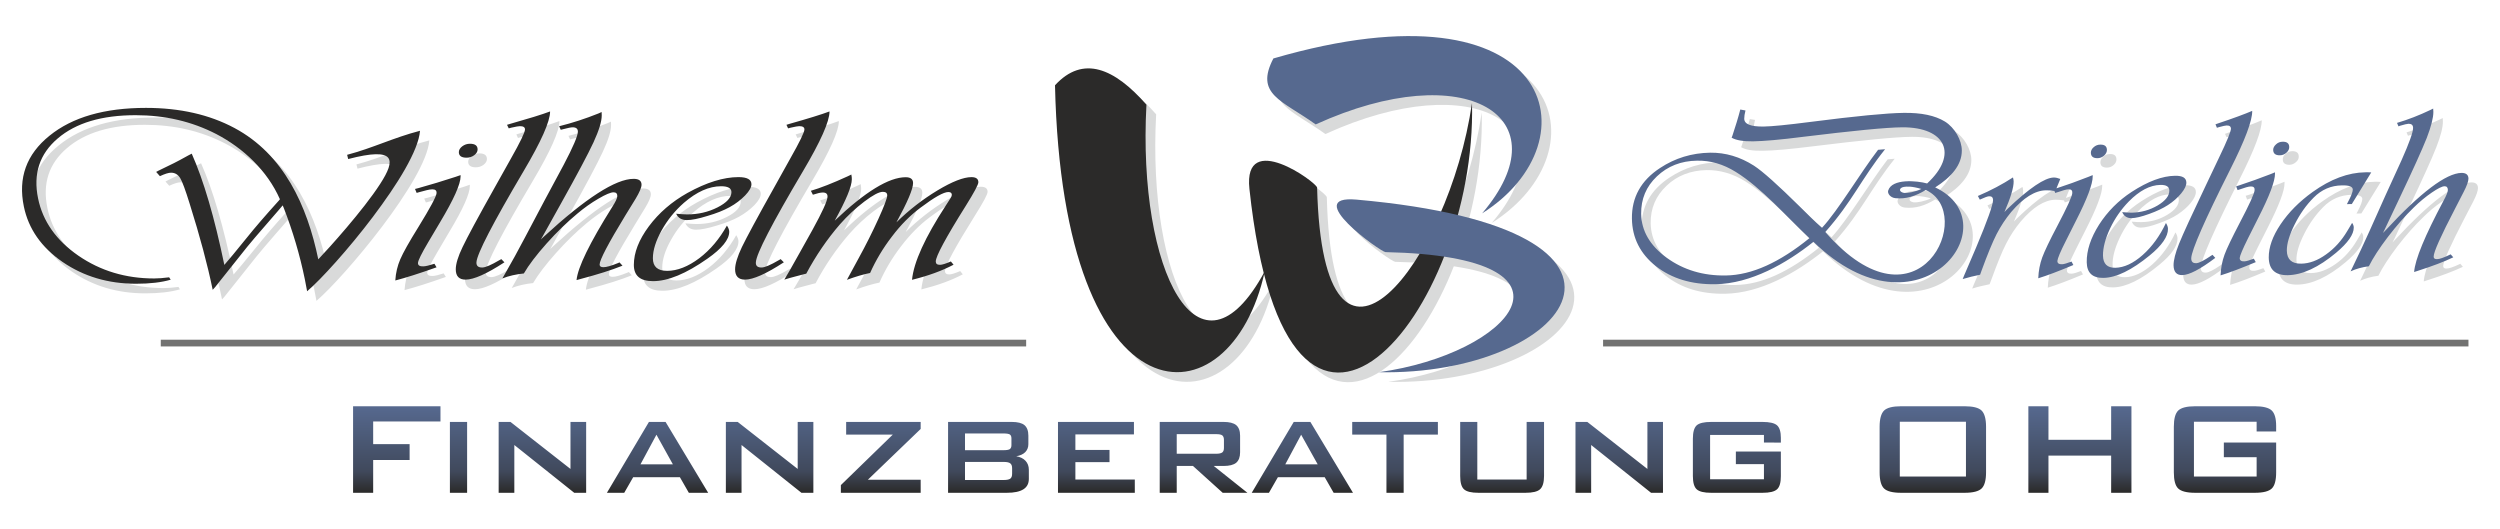 <?xml version="1.0" encoding="UTF-8"?>
<!DOCTYPE svg PUBLIC "-//W3C//DTD SVG 1.1//EN" "http://www.w3.org/Graphics/SVG/1.1/DTD/svg11.dtd">
<!-- Creator: CorelDRAW X7 -->
<svg xmlns="http://www.w3.org/2000/svg" xml:space="preserve" width="260mm" height="55mm" version="1.1" style="shape-rendering:geometricPrecision; text-rendering:geometricPrecision; image-rendering:optimizeQuality; fill-rule:evenodd; clip-rule:evenodd"
viewBox="0 0 26000 5500"
 xmlns:xlink="http://www.w3.org/1999/xlink">
 <defs>
  <style type="text/css">
   <![CDATA[
    .fil0 {fill:#D9DADA}
    .fil3 {fill:#727271}
    .fil4 {fill:#2B2A29}
    .fil5 {fill:#56698F}
    .fil6 {fill:#2B2A29;fill-rule:nonzero}
    .fil1 {fill:#56698F;fill-rule:nonzero}
    .fil2 {fill:url(#id0);fill-rule:nonzero}
   ]]>
  </style>
  <linearGradient id="id0" gradientUnits="userSpaceOnUse" x1="13672.4" y1="5125" x2="13672.4" y2="4225">
   <stop offset="0" style="stop-opacity:1; stop-color:#2B2A29"/>
   <stop offset="0.251" style="stop-opacity:1; stop-color:#40495C"/>
   <stop offset="1" style="stop-opacity:1; stop-color:#56698F"/>
  </linearGradient>
 </defs>
 <g id="Ebene_x0020_1">
  <g id="_1648871337136">
   <g>
    <g>
     <path class="fil0" d="M20142 2006c328,-303 191,-586 -258,-583 -170,1 -514,35 -1032,99 -234,29 -408,45 -521,46 -102,2 -176,-10 -223,-37l9 -25c32,-94 59,-183 81,-268l54 9c-9,36 -13,64 -13,87 1,56 69,83 204,81 83,-2 244,-18 484,-49 474,-60 797,-91 969,-94 184,-3 327,27 430,91 104,64 176,195 176,301 0,150 -109,277 -277,383 795,374 -166,1637 -1266,567 -282,225 -651,435 -1019,441 -249,4 -455,-59 -618,-188 -164,-129 -247,-294 -250,-495 -4,-221 94,-396 292,-526 156,-103 330,-156 521,-159 160,-3 311,42 456,135 90,58 251,202 482,431 76,75 145,145 225,215 169,-183 401,-573 584,-811l73 -6c-248,308 -340,542 -622,860 975,1115 1574,-199 1044,-437l15 -68zm5445 737l27 32c-96,45 -219,92 -371,140l-36 12c9,-129 110,-375 305,-739 30,-57 45,-95 45,-115 0,-25 -11,-38 -34,-38 -26,1 -70,23 -134,67 -64,44 -126,95 -185,154 -91,87 -181,189 -271,306 -89,118 -155,219 -198,306 -68,8 -131,26 -190,52l16 -32c64,-132 124,-260 179,-383l166 -371 169 -370c81,-182 121,-294 121,-335 -1,-30 -17,-44 -48,-43 -15,0 -43,7 -86,20l-19 6 -15 -35c116,-35 232,-80 348,-135l28 -15c1,16 2,28 2,35 1,61 -22,151 -69,271 -47,120 -142,329 -284,628l-153 326 -18 35 25 -27c368,-396 632,-596 793,-598 47,-1 70,19 71,58 0,29 -16,76 -50,142l-89 171c-149,287 -223,453 -223,499 1,18 12,27 34,26 27,0 70,-15 130,-43l14 -7zm-6670 -167c-237,-225 -497,-523 -766,-690 -129,-80 -264,-119 -402,-117 -166,3 -306,57 -417,163 -112,106 -167,236 -165,390 3,177 91,330 266,457 175,127 380,189 615,185 272,-4 558,-137 869,-388zm1225 -570c-105,-29 -367,-54 -406,75 -9,29 21,73 75,78 110,11 206,-19 316,-85l15 -68zm-61 57c-58,29 -144,46 -181,41 -56,-10 -53,-51 -1,-62 31,-5 79,-8 182,21zm1445 -103l-40 97 4 0c107,-36 217,-76 329,-119l44 -18 0 13c1,78 -57,232 -175,463l-105 209c-56,113 -85,181 -87,206 0,26 16,37 51,35 19,-1 51,-10 96,-28l20 36c-153,64 -275,110 -366,138 3,-77 17,-149 41,-215 24,-66 77,-175 157,-328 103,-197 155,-311 156,-344 2,-26 -11,-38 -38,-38 -13,0 -30,4 -50,9l-61 20c-4,1 -13,4 -28,9l-8 -21c-34,-5 -63,-7 -89,-7 -114,2 -234,77 -361,226 -59,71 -110,148 -152,231 -43,83 -94,210 -156,380l-16 42c-64,13 -124,27 -181,45l15 -38 125 -291c118,-280 177,-446 176,-495 -1,-26 -14,-38 -40,-38 -15,1 -48,12 -98,35l-19 -38c135,-58 257,-122 364,-192 5,14 7,28 7,41 1,63 -31,169 -96,319l34 -35c225,-215 385,-323 479,-324 21,-1 44,5 68,15zm417 -358c45,-1 68,18 68,56 0,21 -9,41 -29,58 -20,18 -43,27 -68,27 -46,1 -69,-17 -70,-55 0,-22 10,-41 30,-59 19,-17 42,-27 69,-27zm682 815c14,23 21,43 21,62 2,79 -62,171 -191,276 -186,154 -347,232 -479,234 -115,2 -173,-52 -175,-162 -1,-124 41,-254 129,-391 87,-138 200,-252 338,-342 169,-110 320,-166 453,-168 77,-1 116,22 116,70 1,31 -17,69 -53,114 -37,45 -83,85 -138,121 -51,34 -117,64 -196,92 -79,29 -141,44 -184,44 -46,1 -77,-20 -96,-62 42,4 74,6 99,5 98,-1 187,-26 269,-75 82,-49 123,-101 122,-156 -1,-39 -31,-59 -92,-58 -109,2 -218,60 -330,174 -79,80 -144,174 -194,280 -50,106 -75,200 -73,283 1,84 43,126 128,125 91,-1 186,-46 284,-132 98,-87 179,-198 242,-334zm897 -1166c2,100 -74,303 -228,608 -267,531 -402,839 -406,924 -1,37 17,54 54,52 28,-1 78,-26 150,-75l17 -11 29 31c-156,119 -271,179 -344,180 -58,1 -88,-33 -89,-102 -1,-54 18,-130 57,-226 39,-98 133,-302 282,-615l135 -284c82,-170 122,-269 122,-297 0,-22 -16,-33 -46,-33 -11,0 -37,6 -77,18 -5,1 -13,4 -22,6l-16 -35 22 -8c168,-57 288,-101 360,-133zm237 639l0 14c2,77 -57,231 -174,462l-106 210c-56,112 -85,180 -86,205 -1,26 16,38 50,35 20,-1 52,-10 96,-27l20 35c-153,65 -275,111 -366,139 4,-78 18,-150 42,-216 24,-66 76,-175 157,-328 102,-196 154,-311 156,-344 1,-25 -11,-38 -39,-38 -13,1 -29,4 -50,10l-61 19c-4,1 -13,4 -28,10l-15 -40 31 -9c107,-36 217,-75 329,-119l44 -18zm80 -318c45,0 68,18 68,56 1,22 -9,41 -29,58 -20,18 -42,27 -67,28 -46,0 -70,-18 -70,-56 -1,-22 9,-41 29,-58 20,-18 42,-27 69,-28zm921 320l-202 328 -51 1 12 -21c33,-64 49,-107 49,-131 0,-30 -38,-44 -112,-43 -114,2 -213,44 -294,127 -78,79 -145,172 -199,281 -55,108 -82,200 -80,273 1,91 51,135 150,133 84,-1 170,-33 258,-95 88,-62 162,-144 221,-245l37 -62c2,-3 6,-10 12,-21 11,15 17,31 17,48 1,71 -60,158 -184,262 -182,153 -350,231 -502,233 -130,2 -196,-59 -198,-182 -1,-107 40,-222 123,-346 83,-124 194,-237 334,-337 186,-134 369,-202 549,-205 12,0 32,0 60,2z"/>
    </g>
    <g>
     <path class="fil1" d="M20042 1908c329,-303 192,-586 -257,-584 -170,1 -515,36 -1033,99 -234,30 -407,45 -521,47 -102,1 -175,-11 -222,-38l9 -24c31,-94 59,-183 81,-269l54 10c-9,35 -13,64 -13,86 1,57 69,83 203,81 83,-1 245,-17 485,-48 474,-61 797,-92 969,-94 184,-3 327,27 430,90 103,64 176,195 176,302 0,150 -109,276 -277,383 794,373 -166,1636 -1266,566 -282,225 -651,435 -1020,441 -248,4 -454,-59 -618,-187 -163,-129 -247,-294 -250,-495 -3,-221 94,-397 293,-527 156,-103 330,-156 521,-159 159,-2 311,43 455,135 91,59 252,203 483,432 75,74 145,145 225,214 169,-182 400,-573 583,-811l73 -6c-248,309 -339,542 -622,861 976,1115 1575,-200 1045,-437l14 -68zm5445 737l27 31c-95,46 -218,92 -370,141l-37 12c9,-129 111,-376 305,-740 31,-56 46,-94 46,-114 -1,-26 -12,-38 -34,-38 -26,0 -71,23 -134,66 -64,44 -126,95 -186,154 -90,87 -180,190 -270,307 -89,117 -155,219 -198,305 -68,9 -132,26 -190,53l16 -33c64,-132 124,-259 179,-382l166 -371 169 -370c81,-182 121,-294 120,-336 0,-29 -16,-43 -47,-43 -15,1 -43,7 -86,20l-19 7 -15 -36c115,-34 231,-79 348,-135l28 -14c1,16 1,27 2,35 0,61 -23,151 -69,271 -48,120 -142,329 -284,628l-154 325 -17 35 25 -26c368,-397 632,-596 792,-599 47,0 71,19 72,59 0,28 -17,76 -51,141l-88 171c-150,288 -224,454 -223,500 0,18 11,26 34,26 27,0 70,-15 130,-44l13 -6zm-6669 -168c-238,-224 -498,-523 -766,-689 -130,-81 -264,-120 -403,-117 -166,2 -305,57 -417,163 -112,106 -166,236 -164,390 3,177 91,329 266,457 174,126 379,188 615,184 271,-4 558,-136 869,-388zm1224 -569c-104,-29 -366,-54 -405,74 -9,29 21,73 75,79 109,11 205,-19 316,-85l14 -68zm-60 57c-58,29 -144,46 -182,41 -55,-11 -52,-52 -1,-62 32,-5 80,-9 183,21zm1445 -104l-40 98 3 -1c108,-35 218,-75 330,-119l44 -18 0 14c1,77 -57,232 -175,463l-105 209c-57,112 -85,181 -87,206 -1,25 16,37 51,35 19,-1 51,-11 96,-28l19 36c-152,64 -274,110 -365,138 3,-78 17,-149 41,-216 24,-65 76,-175 157,-328 103,-196 155,-310 156,-343 2,-26 -11,-39 -38,-38 -13,0 -30,3 -50,9l-62 20c-4,0 -13,4 -27,9l-9 -21c-33,-5 -62,-8 -88,-7 -114,2 -234,77 -361,225 -59,71 -110,149 -153,232 -42,83 -94,209 -156,379l-15 42c-64,13 -124,28 -181,45l15 -37 125 -292c118,-280 176,-445 176,-494 -1,-26 -14,-39 -41,-38 -14,0 -47,12 -97,35l-20 -38c136,-58 258,-123 365,-193 4,15 7,29 7,41 1,63 -31,170 -96,319l34 -35c225,-214 385,-322 479,-324 21,0 43,5 68,15zm416 -357c45,-1 68,17 69,55 0,22 -10,41 -29,59 -20,17 -43,27 -68,27 -46,1 -69,-18 -70,-56 0,-21 9,-41 29,-58 20,-18 43,-27 69,-27zm683 815c14,23 21,43 21,61 1,79 -62,172 -191,277 -187,153 -347,231 -480,233 -114,2 -172,-52 -174,-162 -2,-123 41,-253 128,-391 88,-137 201,-251 339,-341 169,-110 319,-166 452,-168 78,-1 116,22 117,70 1,31 -17,69 -54,114 -37,44 -82,85 -138,121 -51,33 -116,64 -195,92 -79,29 -141,43 -184,44 -46,0 -78,-21 -96,-63 41,4 74,6 98,6 98,-2 188,-27 270,-75 82,-49 123,-101 122,-156 -1,-40 -32,-59 -92,-58 -109,2 -219,60 -330,173 -79,81 -144,174 -194,280 -50,106 -75,201 -74,283 2,85 44,127 128,126 92,-2 187,-46 285,-133 98,-87 178,-198 242,-333zm897 -1166c2,100 -74,302 -228,608 -267,530 -402,839 -406,923 -1,38 16,55 54,53 28,-2 78,-27 150,-76l17 -11 29 32c-156,118 -271,178 -344,179 -58,1 -89,-33 -90,-102 0,-54 19,-129 58,-226 39,-97 133,-302 282,-614l135 -284c82,-170 122,-269 122,-298 -1,-22 -16,-33 -46,-32 -11,0 -37,6 -78,17 -5,2 -12,4 -22,7l-15 -36 22 -8c168,-56 288,-101 360,-132zm237 639l0 13c1,78 -57,232 -175,463l-105 209c-56,113 -85,181 -87,206 0,26 16,37 51,35 19,-1 51,-11 96,-28l20 36c-153,64 -275,110 -366,138 3,-78 17,-149 41,-215 24,-66 77,-175 157,-329 103,-196 155,-310 156,-343 2,-26 -11,-38 -38,-38 -13,0 -30,3 -50,9l-61 20c-4,1 -13,4 -28,9l-15 -39 31 -10c107,-35 217,-75 329,-118l44 -18zm80 -318c45,-1 68,18 68,56 0,21 -9,40 -29,58 -20,18 -43,27 -68,27 -46,1 -69,-18 -70,-56 0,-21 10,-40 30,-58 19,-18 42,-27 69,-27zm921 319l-202 329 -51 1 11 -22c34,-63 50,-107 50,-130 -1,-30 -38,-45 -112,-43 -114,1 -213,44 -295,127 -78,78 -144,172 -198,280 -55,109 -82,200 -81,273 2,91 52,136 150,134 84,-1 171,-33 258,-96 88,-62 162,-144 221,-244l37 -62c2,-4 7,-11 13,-22 11,16 17,32 17,48 1,71 -60,159 -184,263 -182,152 -350,230 -502,233 -130,2 -196,-59 -198,-183 -1,-106 39,-221 123,-346 83,-124 194,-236 333,-336 187,-134 370,-203 550,-205 12,-1 32,0 60,1z"/>
    </g>
   </g>
   <g>
    <path class="fil2" d="M23469 4386l-652 0 0 570 652 0 0 -201 -341 0 0 -153 544 0 0 310c0,83 -15,139 -45,168 -31,30 -90,45 -177,45l-620 0c-87,0 -146,-15 -177,-45 -30,-29 -45,-85 -45,-168l0 -474c0,-82 15,-138 45,-168 31,-30 90,-45 177,-45l620 0c86,0 145,15 176,44 31,30 46,83 46,161l0 57 -203 0 0 -101zm-3921 52c0,-82 16,-138 46,-168 31,-30 90,-45 177,-45l661 0c87,0 146,15 177,45 30,30 46,86 46,168l0 474c0,83 -16,139 -46,168 -31,30 -90,45 -177,45l-661 0c-87,0 -146,-15 -177,-45 -30,-29 -46,-85 -46,-168l0 -474zm210 518l688 0 0 -570 -688 0 0 570zm-16086 169l0 -900 909 0 0 158 -700 0 0 236 379 0 0 165 -379 0 0 341 -209 0zm1007 0l0 -737 179 0 0 737 -179 0zm507 0l0 -737 123 0 624 489 0 -489 163 0 0 737 -124 0 -623 -497 0 497 -163 0zm1126 0l437 -737 173 0 443 737 -201 0 -93 -162 -486 0 -93 162 -180 0zm349 -296l337 0 -171 -308 -166 308zm888 296l0 -737 123 0 624 489 0 -489 163 0 0 737 -124 0 -623 -497 0 497 -163 0zm1196 0l0 -80 540 -525 -485 0 0 -132 775 0 0 73 -549 528 549 0 0 136 -830 0zm1115 0l0 -737 661 0c62,0 106,11 133,33 27,23 41,59 41,110l0 88c0,34 -11,61 -32,83 -22,22 -53,36 -94,43 41,7 74,23 97,48 22,24 34,55 34,93l0 94c0,49 -19,85 -57,109 -38,24 -95,36 -171,36l-612 0zm578 -617l-402 0 0 174 402 0c31,0 53,-4 64,-11 11,-8 17,-22 17,-41l0 -70c0,-20 -5,-33 -16,-41 -11,-7 -33,-11 -65,-11zm0 296l-402 0 0 188 402 0c34,0 57,-5 69,-14 13,-10 19,-27 19,-51l0 -57c0,-24 -6,-41 -19,-51 -12,-10 -35,-15 -69,-15zm565 321l0 -737 790 0 0 130 -609 0 0 161 355 0 0 127 -355 0 0 181 618 0 0 138 -799 0zm1058 0l0 -737 663 0c61,0 105,11 132,33 27,23 41,59 41,110l0 173c0,50 -14,86 -41,109 -27,22 -71,33 -132,33l-101 0 350 279 -257 0 -309 -279 -169 0 0 279 -177 0zm587 -610l-410 0 0 204 410 0c31,0 52,-5 64,-14 11,-9 17,-24 17,-46l0 -85c0,-21 -6,-37 -17,-46 -12,-9 -33,-13 -64,-13zm370 610l437 -737 173 0 443 737 -201 0 -93 -162 -487 0 -93 162 -179 0zm349 -296l337 0 -172 -308 -165 308zm1231 -309l0 605 -179 0 0 -605 -356 0 0 -132 891 0 0 132 -356 0zm766 -132l0 599 513 0 0 -599 181 0 0 562c0,67 -14,113 -41,138 -27,25 -78,37 -153,37l-487 0c-75,0 -125,-12 -152,-37 -26,-24 -39,-70 -39,-138l0 -562 178 0zm1021 737l0 -737 123 0 625 489 0 -489 162 0 0 737 -124 0 -623 -497 0 497 -163 0zm1960 -602l-560 0 0 461 560 0 0 -157 -292 0 0 -131 468 0 0 255c0,67 -13,113 -39,137 -27,25 -77,37 -152,37l-533 0c-75,0 -125,-12 -152,-37 -26,-24 -39,-70 -39,-137l0 -389c0,-68 13,-113 39,-138 27,-24 77,-36 152,-36l533 0c74,0 125,12 151,35 27,24 40,68 40,130l0 50 -176 -1 0 -79zm2750 602l0 -900 209 0 0 349 652 0 0 -349 211 0 0 900 -211 0 0 -387 -652 0 0 387 -209 0z"/>
    <g id="_1648871341168">
     <polygon class="fil3" points="1672,3533 10672,3533 10672,3603 1672,3603 "/>
     <polygon class="fil3" points="16672,3533 25672,3533 25672,3603 16672,3603 "/>
    </g>
    <g id="_1648871337616">
     <g>
      <path class="fil0" d="M11073 988c80,3575 1827,3555 2181,1933 -682,1265 -1324,-2 -1230,-1732 -333,-379 -661,-520 -951,-201z"/>
      <path class="fil0" d="M13095 2065c395,3673 2368,1301 2315,-895 -242,1664 -1551,3332 -1611,882 -1,-53 -771,-610 -704,13z"/>
      <path class="fil0" d="M13343 708c2936,-854 3361,861 2171,1611 856,-1003 -170,-1636 -1730,-925 -352,-253 -636,-311 -441,-686z"/>
      <path class="fil0" d="M14209 2176c3441,307 2206,1837 229,1795 1373,-187 2277,-1202 72,-1248 -48,-2 -884,-598 -301,-547z"/>
     </g>
     <g>
      <path class="fil4" d="M10972 887c80,3575 1827,3556 2182,1934 -683,1264 -1325,-3 -1231,-1732 -332,-379 -660,-520 -951,-202z"/>
      <path class="fil4" d="M12994 1964c395,3674 2368,1302 2315,-894 -241,1664 -1550,3332 -1611,882 -1,-54 -771,-610 -704,12z"/>
      <path class="fil5" d="M13243 608c2935,-854 3361,861 2171,1611 856,-1004 -170,-1636 -1731,-925 -352,-253 -635,-311 -440,-686z"/>
      <path class="fil5" d="M14108 2076c3442,306 2206,1836 230,1795 1373,-187 2276,-1202 71,-1249 -48,-1 -884,-598 -301,-546z"/>
     </g>
    </g>
   </g>
   <g>
    <path class="fil0" d="M7657 2446c15,24 23,45 23,64 0,81 -75,175 -227,281 -221,155 -409,233 -564,233 -134,0 -200,-56 -200,-169 0,-128 52,-261 156,-401 105,-141 238,-256 401,-347 199,-110 375,-165 531,-165 90,0 135,25 135,74 0,32 -22,71 -65,116 -44,45 -98,87 -163,123 -60,33 -137,64 -230,91 -93,29 -165,43 -215,43 -54,0 -90,-23 -111,-66 48,4 86,7 115,7 114,0 219,-24 315,-73 97,-49 145,-102 145,-159 0,-40 -35,-61 -106,-61 -127,0 -256,58 -388,173 -94,82 -171,177 -231,286 -61,108 -91,205 -91,290 0,87 49,131 147,131 107,0 219,-44 335,-131 115,-88 211,-202 288,-340zm1067 -1187c0,104 -93,311 -278,623 -320,542 -483,857 -489,945 -2,38 18,56 62,55 33,-1 92,-26 176,-76l21 -11 33 33c-184,120 -319,180 -404,180 -69,0 -103,-36 -103,-107 0,-55 24,-133 71,-232 47,-99 161,-309 339,-628l163 -291c98,-173 147,-275 147,-304 0,-23 -17,-34 -53,-34 -12,0 -43,5 -90,16 -6,2 -15,4 -26,7l-18 -37 26 -8c197,-56 338,-99 423,-131zm-5433 1870l-24 -126c-53,-253 -126,-499 -219,-741l-11 -26 -45 53c-22,24 -63,71 -122,140 -96,111 -164,190 -202,238l-333 418 -26 29c-53,-259 -134,-557 -239,-894 -44,-142 -77,-232 -99,-268 -23,-37 -54,-56 -95,-56 -26,0 -64,12 -116,36l-39 -44c14,-8 22,-12 24,-13l161 -79c33,-16 83,-43 149,-80l36 -18c124,279 236,664 338,1157 42,-47 121,-142 236,-284 79,-99 189,-227 331,-385l12 -14c-132,-299 -382,-532 -663,-678 -253,-131 -532,-196 -838,-196 -351,0 -621,80 -810,242 -189,161 -257,369 -204,624 49,238 189,436 419,595 230,158 492,237 788,237 43,0 96,-4 156,-12l15 25c-95,28 -216,42 -360,42 -290,0 -544,-76 -764,-227 -220,-152 -354,-344 -403,-576 -61,-298 28,-543 267,-736 239,-194 574,-290 1004,-290 353,0 660,70 920,209 513,274 756,806 872,1366 104,-110 468,-511 644,-785 162,-252 167,-388 -333,-258l-11 -44c268,-71 478,-177 758,-250 -30,408 -887,1425 -1174,1669zm6695 -310l27 34c-121,64 -265,116 -431,157 18,-185 135,-442 351,-772l49 -78c9,-13 14,-24 14,-33 0,-20 -12,-30 -36,-30 -49,0 -146,54 -291,163 -105,78 -204,178 -297,300 -93,121 -168,247 -226,379 -67,13 -148,37 -241,71l18 -35 103 -188c75,-138 144,-274 206,-410 61,-134 92,-217 92,-245 0,-25 -15,-37 -46,-37 -39,0 -104,34 -193,102 -91,69 -174,147 -252,235 -134,155 -252,326 -351,514 -15,3 -23,5 -26,6l-90 24c-36,9 -74,20 -113,32 28,-43 81,-137 161,-280l133 -240c100,-182 152,-295 156,-340 2,-31 -14,-46 -50,-46 -23,0 -57,8 -102,23l-21 -41c99,-29 227,-79 383,-151l38 -18c3,19 5,36 5,49 0,73 -59,216 -178,431 317,-301 563,-452 737,-452 52,0 77,20 77,61 0,61 -57,197 -172,408 131,-129 273,-239 426,-332 154,-92 271,-138 354,-138 47,0 71,18 71,53 0,25 -43,106 -130,244 -208,333 -313,527 -313,580 0,24 15,35 45,35 21,0 59,-12 113,-35zm-5001 -1224c53,0 79,20 79,59 0,22 -12,42 -35,60 -23,17 -50,26 -80,26 -53,0 -80,-19 -80,-58 0,-22 12,-42 35,-60 23,-18 50,-27 81,-27zm-99 326l0 14c0,80 -70,238 -212,474l-126 214c-68,115 -102,185 -105,210 -1,27 18,39 59,37 22,-1 60,-10 112,-27l23 37c-180,64 -323,109 -430,137 6,-80 23,-154 52,-221 30,-68 93,-180 190,-336 123,-200 185,-317 188,-351 2,-27 -13,-40 -45,-40 -15,0 -34,3 -58,9l-72 19c-5,1 -15,4 -33,9l-17 -41 37 -9c126,-35 255,-74 386,-117l51 -18zm932 -662c0,104 -92,311 -277,623 -321,542 -484,857 -489,945 -3,38 18,56 62,55 32,-1 91,-26 176,-76l20 -11 33 33c-184,120 -319,180 -404,180 -68,0 -103,-36 -103,-107 0,-55 24,-133 71,-232 48,-99 161,-309 340,-628l162 -291c99,-173 148,-275 148,-304 0,-23 -18,-34 -54,-34 -12,0 -42,5 -90,16 -6,2 -15,4 -26,7l-17 -37 25 -8c198,-56 338,-99 423,-131zm722 1570l31 34c-112,45 -257,91 -435,138l-43 12c13,-133 136,-385 369,-757 37,-57 55,-96 55,-117 0,-26 -13,-39 -39,-39 -30,0 -82,22 -158,66 -75,44 -148,96 -219,155 -107,89 -213,192 -320,312 -106,119 -185,223 -237,311 -80,8 -154,25 -222,51l19 -33c77,-135 149,-266 215,-391l200 -380 204 -378c98,-186 147,-301 147,-344 0,-30 -19,-45 -55,-45 -17,0 -51,7 -101,20l-22 6 -17 -37c136,-34 272,-78 409,-133l33 -15c0,16 1,29 1,36 0,63 -29,156 -86,278 -57,123 -171,337 -342,643l-184 332 -21 36 29 -27c437,-402 748,-603 935,-603 55,0 83,20 83,61 0,29 -21,78 -62,145l-106 174c-179,294 -269,464 -269,511 0,19 13,28 40,28 31,0 81,-14 152,-43l16 -7z"/>
    <path class="fil6" d="M7560 2346c16,24 24,45 24,64 0,81 -76,175 -228,281 -221,155 -409,233 -564,233 -134,0 -200,-56 -200,-169 0,-128 52,-261 156,-401 105,-141 239,-256 401,-347 199,-110 376,-165 531,-165 90,0 135,25 135,74 0,32 -22,71 -65,116 -44,45 -97,87 -163,123 -60,33 -137,64 -230,91 -93,29 -164,43 -215,43 -53,0 -90,-23 -110,-66 47,4 85,7 114,7 114,0 219,-24 316,-73 96,-49 145,-102 145,-159 0,-40 -36,-61 -107,-61 -126,0 -255,58 -388,173 -93,82 -170,177 -231,286 -60,108 -91,205 -91,290 0,87 49,131 148,131 106,0 218,-44 334,-131 116,-88 211,-202 288,-340zm1067 -1187c0,104 -92,311 -277,623 -321,542 -484,857 -489,945 -3,38 18,56 61,55 33,-1 92,-26 177,-76l20 -11 33 33c-184,120 -319,180 -404,180 -68,0 -103,-36 -103,-107 0,-55 24,-133 71,-232 48,-99 161,-309 340,-628l162 -291c98,-173 148,-275 148,-304 0,-23 -18,-34 -54,-34 -12,0 -42,5 -90,16 -6,2 -15,4 -26,7l-17 -37 25 -8c198,-56 338,-99 423,-131zm-5433 1870l-24 -126c-52,-253 -125,-499 -219,-741l-11 -26 -45 53c-22,24 -62,71 -121,140 -97,111 -164,190 -203,238l-333 418 -26 29c-53,-259 -133,-557 -239,-894 -44,-142 -77,-232 -99,-268 -23,-37 -54,-56 -95,-56 -26,0 -64,12 -116,36l-39 -44c14,-8 23,-12 24,-13l162 -79c33,-16 82,-43 149,-80l35 -18c124,279 237,664 339,1157 42,-47 120,-142 235,-284 79,-99 189,-227 332,-385l11 -14c-132,-299 -382,-532 -662,-678 -254,-131 -533,-196 -838,-196 -352,0 -622,80 -811,242 -189,161 -257,369 -204,624 49,238 189,436 419,595 230,158 492,237 788,237 44,0 96,-4 156,-12l16 25c-96,28 -216,42 -360,42 -290,0 -545,-76 -765,-227 -220,-152 -354,-344 -402,-576 -62,-298 27,-543 266,-736 239,-194 574,-290 1004,-290 353,0 660,70 920,209 513,274 756,806 872,1366 105,-110 468,-511 644,-785 163,-252 167,-388 -333,-258l-11 -44c269,-71 478,-177 758,-250 -29,408 -887,1425 -1174,1669zm6695 -310l28 34c-122,64 -265,116 -432,157 18,-185 136,-442 351,-772l50 -78c8,-13 13,-24 13,-33 0,-20 -12,-30 -36,-30 -49,0 -145,54 -290,163 -105,78 -205,178 -297,300 -93,121 -168,247 -227,379 -67,13 -148,37 -241,71l19 -35 102 -188c76,-138 144,-274 206,-410 61,-134 92,-217 92,-245 0,-25 -15,-37 -46,-37 -39,0 -103,34 -193,102 -91,69 -174,147 -252,235 -134,155 -251,326 -351,514 -14,3 -23,5 -25,6l-91 24c-36,9 -74,20 -112,32 27,-43 80,-137 160,-280l134 -240c100,-182 152,-295 155,-340 2,-31 -14,-46 -50,-46 -22,0 -56,8 -102,23l-21 -41c99,-29 227,-79 384,-151l37 -18c4,19 5,36 5,49 0,73 -59,216 -178,431 317,-301 563,-452 738,-452 51,0 77,20 77,61 0,61 -58,197 -173,408 131,-129 273,-239 427,-332 153,-92 271,-138 353,-138 48,0 72,18 72,53 0,25 -44,106 -130,244 -209,333 -313,527 -313,580 0,24 14,35 44,35 22,0 60,-12 113,-35zm-5001 -1224c53,0 79,20 79,59 0,22 -11,42 -35,60 -23,17 -50,26 -79,26 -54,0 -81,-19 -81,-58 0,-22 12,-42 35,-60 24,-18 50,-27 81,-27zm-98 326l0 14c0,80 -71,238 -212,474l-127 214c-68,115 -102,185 -104,210 -2,27 18,39 58,37 23,-1 60,-10 113,-27l22 37c-179,64 -322,109 -429,137 5,-80 23,-154 52,-221 29,-68 92,-180 189,-336 123,-200 186,-317 188,-351 2,-27 -12,-40 -44,-40 -16,0 -35,3 -59,9l-72 19c-4,1 -15,4 -32,9l-17 -41 36 -9c126,-35 255,-74 386,-117l52 -18zm931 -662c0,104 -92,311 -277,623 -320,542 -483,857 -489,945 -2,38 18,56 62,55 33,-1 91,-26 176,-76l21 -11 32 33c-184,120 -318,180 -404,180 -68,0 -102,-36 -102,-107 0,-55 23,-133 71,-232 47,-99 160,-309 339,-628l163 -291c98,-173 147,-275 147,-304 0,-23 -18,-34 -53,-34 -12,0 -43,5 -91,16 -6,2 -14,4 -25,7l-18 -37 26 -8c197,-56 338,-99 422,-131zm722 1570l31 34c-112,45 -257,91 -435,138l-43 12c13,-133 136,-385 369,-757 37,-57 55,-96 55,-117 0,-26 -13,-39 -39,-39 -30,0 -82,22 -157,66 -76,44 -149,96 -219,155 -107,89 -214,192 -321,312 -106,119 -185,223 -236,311 -80,8 -154,25 -223,51l19 -33c78,-135 149,-266 215,-391l201 -380 203 -378c98,-186 147,-301 147,-344 0,-30 -18,-45 -55,-45 -17,0 -50,7 -100,20l-23 6 -17 -37c136,-34 272,-78 409,-133l33 -15c0,16 1,29 1,36 0,63 -29,156 -85,278 -57,123 -171,337 -342,643l-185 332 -21 36 29 -27c437,-402 749,-603 936,-603 54,0 82,20 82,61 0,29 -21,78 -61,145l-107 174c-179,294 -268,464 -268,511 0,19 13,28 39,28 31,0 82,-14 152,-43l16 -7z"/>
   </g>
  </g>
 </g>
</svg>
